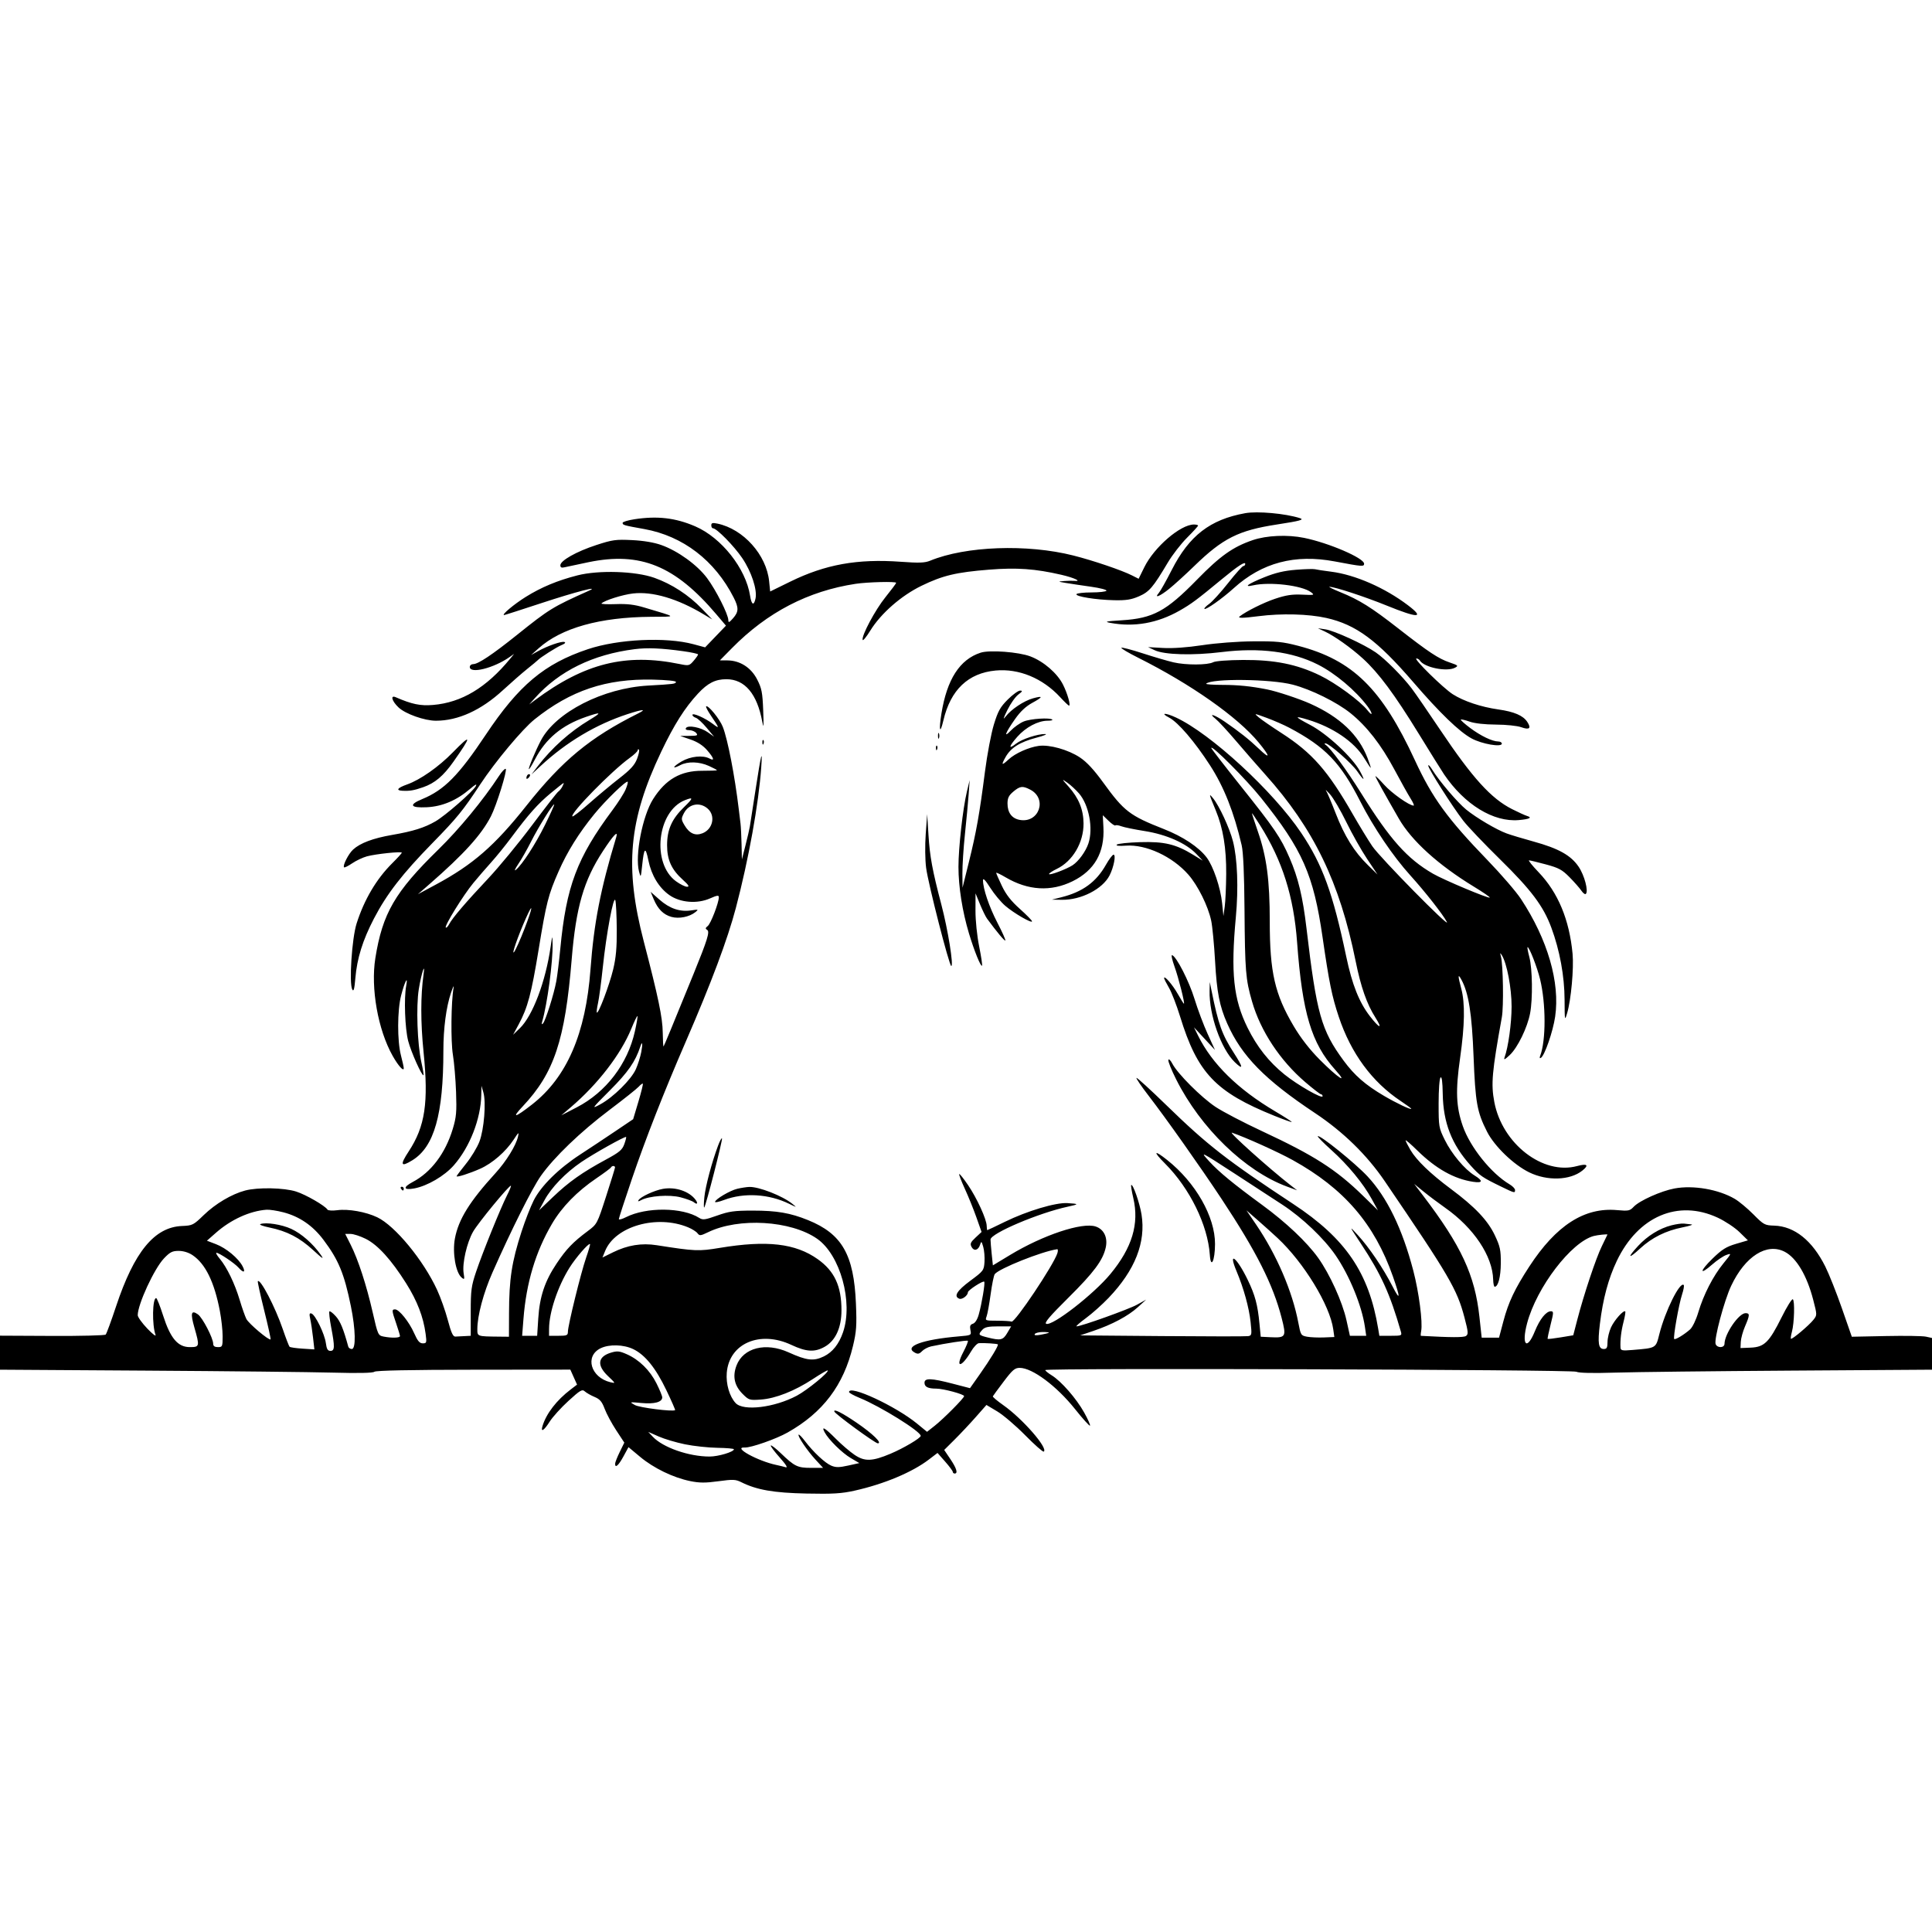 <svg xmlns="http://www.w3.org/2000/svg" height="3072" width="3072" version="1.1" id="svg"><path fill-rule="evenodd" fill="black" stroke="none" d="M1980.000 815.985 C 1924.130 826.058,1890.965 851.664,1863.179 906.178 C 1854.399 923.405,1845.157 939.863,1842.642 942.750 C 1834.542 952.051,1844.034 948.342,1858.981 936.366 C 1866.966 929.967,1884.975 913.590,1899.000 899.973 C 1944.468 855.827,1969.288 843.358,2030.360 833.983 C 2067.696 828.252,2074.565 826.327,2066.679 823.804 C 2043.827 816.492,1999.408 812.485,1980.000 815.985 M1008.750 825.644 C 998.438 827.228,990.000 829.798,990.000 831.356 C 990.000 834.886,991.404 835.288,1024.500 841.241 C 1085.900 852.286,1136.574 891.122,1166.578 950.130 C 1174.860 966.420,1174.671 972.766,1165.595 983.083 C 1159.491 990.020,1158.173 990.542,1158.095 986.053 C 1157.933 976.773,1138.552 938.406,1124.424 919.401 C 1108.702 898.249,1078.073 876.080,1051.500 866.616 C 1039.919 862.492,1023.336 859.706,1005.000 858.803 C 979.122 857.529,973.878 858.256,948.000 866.705 C 916.561 876.969,891.000 891.376,891.000 898.831 C 891.000 902.319,892.864 903.193,897.750 901.996 C 901.463 901.086,918.675 897.428,936.000 893.867 C 1018.198 876.970,1073.390 899.495,1138.913 976.677 L 1154.327 994.833 1137.752 1012.081 L 1121.177 1029.329 1102.838 1024.383 C 1058.914 1012.536,982.964 1016.107,934.646 1032.291 C 865.539 1055.439,824.938 1089.474,772.377 1168.317 C 729.207 1233.074,706.343 1256.211,671.260 1270.643 C 649.346 1279.658,652.387 1284.889,678.767 1283.557 C 703.385 1282.313,726.157 1272.645,747.507 1254.370 C 756.116 1247.001,758.838 1245.697,756.503 1250.060 C 751.859 1258.737,707.995 1297.017,692.371 1306.029 C 674.777 1316.175,656.732 1321.823,623.592 1327.557 C 593.158 1332.821,572.694 1340.501,561.401 1350.897 C 554.060 1357.653,544.497 1376.497,547.091 1379.091 C 547.884 1379.884,553.701 1377.009,560.017 1372.701 C 566.333 1368.394,576.892 1363.408,583.482 1361.622 C 597.613 1357.792,639.029 1353.487,638.935 1355.858 C 638.899 1356.761,632.075 1364.250,623.771 1372.500 C 598.536 1397.572,579.142 1430.362,566.994 1468.500 C 559.512 1491.987,554.827 1563.864,560.157 1573.388 C 562.327 1577.265,563.570 1572.677,565.032 1555.380 C 567.699 1523.826,576.680 1495.033,594.609 1460.560 C 614.917 1421.509,639.799 1389.382,687.504 1340.612 C 726.558 1300.686,736.168 1288.889,763.668 1247.114 C 787.307 1211.202,830.612 1159.357,849.841 1143.944 C 907.311 1097.880,963.657 1078.957,1038.293 1080.654 C 1060.103 1081.150,1075.219 1082.692,1074.822 1084.381 C 1074.094 1087.475,1071.690 1087.785,1030.500 1090.109 C 958.828 1094.152,883.799 1132.477,860.213 1177.092 C 851.601 1193.385,839.737 1221.737,841.003 1223.003 C 841.552 1223.552,845.938 1216.442,850.751 1207.203 C 867.852 1174.368,893.477 1153.082,931.758 1139.911 C 956.333 1131.456,957.581 1132.536,937.324 1144.725 C 906.035 1163.552,877.556 1189.026,855.135 1218.241 L 844.959 1231.500 859.729 1217.825 C 900.763 1179.833,947.718 1151.845,997.906 1135.462 C 1021.854 1127.645,1029.198 1127.156,1014.834 1134.334 C 938.246 1172.614,894.354 1208.834,837.103 1281.000 C 786.594 1344.667,752.009 1374.799,693.000 1406.549 L 664.500 1421.884 682.500 1406.192 C 737.646 1358.117,765.316 1327.595,780.578 1298.004 C 789.377 1280.945,807.012 1224.361,804.092 1222.557 C 802.794 1221.755,797.996 1226.814,793.430 1233.799 C 768.514 1271.914,730.295 1318.292,696.995 1350.818 C 627.962 1418.247,608.172 1452.362,596.826 1523.495 C 589.214 1571.217,600.933 1637.373,624.353 1678.898 C 633.292 1694.747,642.000 1704.426,642.000 1698.514 C 642.000 1696.742,639.975 1687.518,637.500 1678.016 C 631.543 1655.144,631.683 1606.452,637.774 1582.933 C 643.539 1560.671,649.160 1549.965,645.876 1567.500 C 642.172 1587.277,643.897 1635.225,649.031 1655.174 C 653.491 1672.504,671.147 1711.939,673.378 1709.554 C 673.920 1708.974,672.398 1699.725,669.995 1689.000 C 663.585 1660.389,661.471 1600.374,665.906 1572.885 C 669.880 1548.247,676.552 1527.598,673.462 1549.500 C 668.717 1583.125,668.722 1625.940,673.475 1672.698 C 681.654 1753.143,676.000 1791.036,649.895 1830.750 C 635.581 1852.527,637.170 1856.328,655.782 1844.826 C 690.471 1823.387,705.000 1772.009,705.000 1670.781 C 705.000 1635.058,709.446 1601.266,717.140 1578.519 C 720.306 1569.159,722.153 1565.550,721.245 1570.500 C 717.266 1592.186,716.596 1655.637,720.120 1677.000 C 722.161 1689.375,724.431 1716.103,725.163 1736.396 C 726.309 1768.131,725.584 1776.315,719.981 1794.896 C 708.236 1833.848,685.496 1864.010,656.250 1879.432 C 640.232 1887.879,641.455 1892.888,658.746 1889.657 C 679.551 1885.771,706.852 1869.780,721.738 1852.764 C 747.108 1823.762,764.557 1778.928,765.271 1740.908 L 765.541 1726.500 768.599 1737.000 C 773.159 1752.661,769.713 1795.752,762.351 1815.130 C 758.876 1824.276,749.276 1840.146,741.016 1850.395 C 732.757 1860.644,726.000 1869.590,726.000 1870.273 C 726.000 1872.440,746.098 1866.069,763.405 1858.415 C 782.797 1849.839,804.217 1831.226,816.822 1812.000 C 824.765 1799.886,825.461 1799.424,823.607 1807.500 C 820.367 1821.619,804.807 1846.765,787.764 1865.425 C 746.742 1910.340,729.006 1938.942,723.328 1969.335 C 719.112 1991.897,724.578 2023.623,734.020 2031.401 C 738.538 2035.122,738.833 2034.482,737.220 2024.451 C 734.747 2009.077,742.233 1976.091,752.171 1958.572 C 760.206 1944.409,810.435 1883.435,812.426 1885.426 C 812.964 1885.964,810.098 1892.950,806.058 1900.952 C 795.720 1921.428,767.312 1991.650,757.089 2022.000 C 749.419 2044.771,748.500 2051.594,748.500 2085.750 L 748.500 2124.001 738.750 2124.500 C 733.388 2124.775,726.770 2125.113,724.045 2125.250 C 720.288 2125.440,717.400 2119.133,712.102 2099.177 C 708.259 2084.699,700.553 2062.981,694.978 2050.915 C 673.136 2003.641,628.074 1949.010,599.804 1935.531 C 581.730 1926.914,553.912 1921.973,536.484 1924.285 C 528.763 1925.310,521.673 1924.897,520.728 1923.369 C 516.917 1917.202,486.483 1899.635,471.000 1894.664 C 451.769 1888.490,409.953 1887.650,389.728 1893.031 C 368.345 1898.720,342.589 1913.979,324.071 1931.931 C 307.474 1948.021,306.108 1948.707,289.289 1949.411 C 245.470 1951.244,213.310 1990.537,184.453 2077.500 C 176.788 2100.600,169.411 2120.646,168.060 2122.048 C 166.710 2123.449,128.344 2124.417,82.802 2124.199 L 0.000 2123.803 0.000 2150.847 L 0.000 2177.892 233.250 2179.374 C 361.538 2180.189,494.647 2181.617,529.048 2182.548 C 569.750 2183.649,592.887 2183.168,595.292 2181.172 C 597.699 2179.175,652.686 2178.049,752.927 2177.946 L 906.866 2177.787 912.205 2189.712 L 917.544 2201.636 907.432 2209.349 C 885.017 2226.445,868.819 2247.404,862.683 2267.250 C 859.267 2278.299,864.902 2274.936,874.038 2260.475 C 878.734 2253.042,892.154 2238.218,903.861 2227.534 C 922.778 2210.268,925.679 2208.589,929.933 2212.439 C 932.566 2214.822,939.523 2218.778,945.393 2221.231 C 953.879 2224.776,957.170 2228.643,961.450 2240.095 C 964.411 2248.018,972.654 2263.356,979.768 2274.180 L 992.704 2293.861 985.446 2308.680 C 981.454 2316.831,978.145 2325.188,978.094 2327.250 C 977.897 2335.110,983.352 2330.438,991.193 2316.032 L 999.340 2301.064 1017.920 2316.554 C 1039.429 2334.486,1070.438 2349.503,1097.296 2354.996 C 1112.221 2358.048,1121.489 2358.104,1142.296 2355.266 C 1165.460 2352.107,1169.669 2352.277,1178.579 2356.730 C 1203.245 2369.058,1230.144 2373.743,1282.500 2374.829 C 1324.413 2375.698,1338.043 2374.873,1359.000 2370.195 C 1405.620 2359.790,1450.380 2341.045,1476.846 2320.843 L 1490.716 2310.257 1502.858 2324.051 C 1509.536 2331.637,1515.000 2339.005,1515.000 2340.422 C 1515.000 2341.840,1516.350 2343.000,1518.000 2343.000 C 1523.527 2343.000,1521.080 2334.798,1511.168 2320.089 L 1501.335 2305.500 1517.930 2289.000 C 1527.058 2279.925,1542.171 2263.830,1551.516 2253.234 L 1568.507 2233.969 1585.699 2244.234 C 1595.155 2249.880,1615.108 2266.902,1630.040 2282.060 C 1644.972 2297.218,1658.266 2308.954,1659.583 2308.140 C 1667.353 2303.338,1626.015 2255.890,1595.165 2234.199 C 1585.630 2227.496,1578.205 2221.216,1578.665 2220.245 C 1579.124 2219.273,1586.890 2208.695,1595.922 2196.739 C 1609.989 2178.118,1613.653 2175.000,1621.469 2175.000 C 1641.424 2175.000,1680.072 2203.802,1709.300 2240.454 C 1721.560 2255.829,1732.289 2267.711,1733.141 2266.859 C 1733.993 2266.007,1729.796 2256.559,1723.815 2245.864 C 1711.387 2223.641,1687.475 2196.255,1672.322 2186.890 C 1666.645 2183.381,1662.000 2179.608,1662.000 2178.505 C 1661.999 2175.051,2499.766 2177.697,2506.557 2181.172 C 2510.455 2183.167,2532.379 2183.659,2568.057 2182.551 C 2598.551 2181.604,2724.413 2180.167,2847.750 2179.359 L 3072.000 2177.888 3072.000 2152.683 L 3072.000 2127.477 3062.431 2125.375 C 3057.169 2124.219,3028.481 2123.774,2998.681 2124.387 L 2944.500 2125.500 2928.813 2080.500 C 2920.185 2055.750,2908.289 2025.808,2902.378 2013.962 C 2881.693 1972.511,2853.367 1949.821,2821.066 1948.827 C 2806.068 1948.365,2804.439 1947.483,2788.015 1930.928 C 2778.514 1921.351,2765.172 1910.251,2758.367 1906.263 C 2732.575 1891.148,2692.460 1884.208,2662.693 1889.711 C 2641.265 1893.672,2606.834 1909.097,2597.687 1918.833 C 2591.557 1925.358,2589.362 1925.800,2571.251 1924.155 C 2519.352 1919.439,2474.377 1948.328,2431.709 2013.786 C 2408.591 2049.252,2398.503 2070.573,2390.443 2100.998 L 2383.555 2127.000 2369.767 2127.000 L 2355.978 2127.000 2352.403 2094.038 C 2345.174 2027.385,2323.480 1980.760,2262.355 1900.500 L 2248.646 1882.500 2263.573 1894.663 C 2271.783 1901.353,2287.276 1912.993,2298.002 1920.531 C 2343.419 1952.447,2373.326 1997.256,2374.229 2034.740 C 2374.378 2040.923,2375.465 2045.985,2376.644 2045.990 C 2382.191 2046.015,2386.256 2030.348,2386.372 2008.500 C 2386.484 1987.539,2385.276 1981.917,2376.835 1964.095 C 2365.632 1940.442,2345.164 1918.871,2307.000 1890.498 C 2274.421 1866.277,2252.306 1844.962,2242.639 1828.467 C 2238.438 1821.298,2235.000 1814.454,2235.000 1813.259 C 2235.000 1812.065,2243.438 1819.356,2253.750 1829.462 C 2283.205 1858.328,2312.087 1874.537,2342.250 1879.130 C 2357.762 1881.491,2358.649 1877.745,2344.631 1869.081 C 2328.807 1859.301,2308.219 1834.711,2297.312 1812.565 C 2287.788 1793.225,2287.500 1791.522,2287.500 1754.482 C 2287.500 1732.835,2288.809 1715.009,2290.526 1713.286 C 2292.561 1711.243,2293.712 1719.785,2294.043 1739.374 C 2294.817 1785.200,2308.270 1819.743,2338.388 1853.242 C 2353.107 1869.612,2356.707 1872.097,2387.184 1886.915 C 2408.459 1897.260,2409.000 1897.389,2409.000 1892.147 C 2409.000 1890.028,2405.128 1886.007,2400.396 1883.211 C 2371.179 1865.952,2337.632 1824.172,2325.897 1790.429 C 2315.203 1759.677,2314.213 1734.343,2321.666 1682.129 C 2329.083 1630.170,2329.669 1594.983,2323.500 1572.000 C 2317.926 1551.232,2318.002 1547.216,2323.769 1557.850 C 2335.266 1579.052,2340.387 1611.464,2343.069 1680.000 C 2345.938 1753.317,2348.599 1768.158,2364.498 1799.481 C 2376.236 1822.607,2406.636 1851.931,2431.485 1864.098 C 2460.145 1878.132,2496.456 1876.950,2515.977 1861.349 C 2527.069 1852.484,2523.857 1849.729,2507.553 1854.124 C 2453.330 1868.741,2388.642 1818.661,2376.062 1752.328 C 2370.603 1723.541,2372.280 1704.643,2388.042 1617.355 C 2391.077 1600.549,2390.074 1534.061,2386.589 1521.000 C 2384.928 1514.776,2385.150 1514.378,2387.894 1518.663 C 2395.985 1531.296,2403.572 1571.013,2403.528 1600.500 C 2403.487 1627.388,2398.235 1665.248,2392.292 1681.500 C 2390.677 1685.918,2392.903 1684.854,2400.737 1677.464 C 2413.194 1665.713,2428.654 1633.914,2432.967 1611.172 C 2437.308 1588.286,2436.645 1540.191,2431.736 1521.750 C 2429.430 1513.088,2428.170 1506.000,2428.937 1506.000 C 2431.721 1506.000,2444.183 1537.977,2448.812 1557.000 C 2458.232 1595.707,2458.327 1654.416,2449.008 1678.699 C 2447.719 1682.059,2448.139 1683.268,2450.160 1682.019 C 2456.137 1678.325,2469.364 1640.047,2472.793 1616.524 C 2480.720 1562.137,2460.924 1493.971,2418.481 1429.500 C 2410.877 1417.950,2387.035 1390.275,2365.499 1368.000 C 2301.442 1301.746,2277.516 1268.851,2249.851 1209.000 C 2197.058 1094.788,2150.904 1049.515,2064.191 1026.882 C 2039.574 1020.457,2029.426 1019.445,1992.722 1019.755 C 1967.672 1019.967,1934.103 1022.508,1911.722 1025.887 C 1887.578 1029.532,1864.660 1031.162,1849.500 1030.311 L 1825.500 1028.965 1836.000 1033.893 C 1851.641 1041.233,1896.753 1042.478,1942.545 1036.832 C 2003.089 1029.368,2054.454 1036.008,2095.286 1056.578 C 2123.088 1070.583,2155.504 1097.826,2174.507 1123.155 C 2182.985 1134.456,2182.974 1140.319,2174.495 1129.539 C 2162.746 1114.603,2124.012 1086.178,2098.740 1073.945 C 2061.997 1056.160,2026.638 1049.062,1976.385 1049.383 C 1952.501 1049.535,1932.660 1051.041,1929.042 1052.977 C 1920.351 1057.629,1885.724 1057.745,1866.000 1053.189 C 1856.925 1051.092,1834.913 1044.642,1817.084 1038.855 C 1799.255 1033.067,1783.927 1029.073,1783.021 1029.979 C 1782.115 1030.885,1794.003 1037.946,1809.437 1045.671 C 1893.483 1087.735,1967.884 1140.032,2001.242 1180.492 C 2019.983 1203.223,2020.238 1208.328,2001.750 1190.647 C 1986.325 1175.895,1970.970 1163.707,1947.269 1147.404 C 1931.126 1136.299,1920.026 1132.937,1932.875 1143.044 C 1937.101 1146.368,1951.754 1162.231,1965.437 1178.294 C 1979.120 1194.357,1999.992 1218.300,2011.819 1231.500 C 2088.879 1317.502,2130.131 1402.658,2155.507 1528.115 C 2163.905 1569.636,2173.317 1596.440,2187.161 1618.271 C 2199.140 1637.160,2193.464 1635.544,2178.162 1615.709 C 2161.051 1593.531,2149.959 1565.568,2140.594 1521.000 C 2119.409 1420.184,2102.918 1374.861,2069.098 1324.500 C 2024.408 1257.954,1924.936 1166.355,1869.558 1140.754 C 1852.881 1133.044,1844.180 1133.272,1858.971 1141.032 C 1873.367 1148.583,1899.643 1179.235,1923.971 1216.857 C 1946.180 1251.201,1962.045 1291.254,1974.331 1344.000 C 1976.879 1354.936,1978.399 1389.333,1978.838 1446.000 C 1979.602 1544.423,1980.648 1557.174,1990.856 1592.543 C 2004.383 1639.413,2035.325 1686.268,2075.450 1720.641 C 2087.878 1731.289,2099.162 1740.000,2100.524 1740.000 C 2101.886 1740.000,2103.000 1741.391,2103.000 1743.091 C 2103.000 1747.981,2063.195 1725.247,2042.455 1708.512 C 2017.612 1688.466,1998.776 1664.644,1983.754 1634.275 C 1961.224 1588.724,1956.807 1547.062,1965.080 1458.143 C 1969.373 1412.009,1967.603 1365.547,1960.492 1337.675 C 1955.167 1316.802,1938.541 1280.941,1928.652 1269.000 C 1921.867 1260.807,1922.127 1261.948,1933.098 1288.500 C 1944.825 1316.883,1950.030 1348.518,1949.737 1389.624 C 1949.593 1409.906,1948.537 1433.250,1947.392 1441.500 L 1945.310 1456.500 1943.271 1436.286 C 1940.764 1411.431,1929.193 1377.253,1918.570 1363.325 C 1905.948 1346.777,1880.848 1330.137,1850.549 1318.229 C 1796.335 1296.924,1787.338 1290.028,1754.321 1244.472 C 1739.418 1223.908,1728.004 1211.604,1717.148 1204.398 C 1698.512 1192.028,1668.738 1183.672,1651.645 1186.015 C 1635.767 1188.191,1614.194 1197.852,1603.894 1207.398 C 1592.666 1217.804,1591.516 1216.955,1598.947 1203.750 C 1607.288 1188.930,1621.774 1179.841,1648.019 1172.961 C 1659.833 1169.864,1666.033 1167.256,1661.795 1167.165 C 1650.030 1166.913,1624.787 1175.231,1615.755 1182.336 C 1602.949 1192.408,1603.809 1187.197,1617.524 1171.617 C 1630.924 1156.393,1650.490 1146.000,1665.749 1146.000 C 1670.837 1146.000,1674.229 1145.229,1673.286 1144.286 C 1669.730 1140.730,1638.386 1142.758,1627.665 1147.238 C 1621.523 1149.804,1612.321 1156.313,1607.217 1161.702 C 1595.118 1174.477,1598.498 1165.446,1614.186 1143.082 C 1622.424 1131.338,1631.157 1123.147,1641.365 1117.591 C 1658.754 1108.127,1659.086 1105.803,1642.389 1110.413 C 1628.204 1114.330,1607.958 1127.812,1599.168 1139.194 C 1594.365 1145.413,1595.012 1142.876,1601.745 1129.096 C 1606.691 1118.974,1614.509 1107.879,1619.119 1104.441 C 1625.759 1099.488,1626.380 1098.170,1622.107 1098.095 C 1619.141 1098.043,1610.292 1104.423,1602.442 1112.273 C 1590.424 1124.290,1586.931 1130.571,1580.333 1152.023 C 1576.024 1166.035,1569.641 1199.775,1566.150 1227.000 C 1557.534 1294.188,1552.344 1323.359,1540.532 1371.000 L 1530.490 1411.500 1530.277 1389.000 C 1530.160 1376.625,1531.991 1348.275,1534.345 1326.000 C 1536.700 1303.725,1539.342 1275.375,1540.217 1263.000 L 1541.807 1240.500 1537.477 1258.500 C 1531.010 1285.382,1523.999 1347.844,1524.010 1378.482 C 1524.021 1410.025,1530.245 1449.407,1540.714 1484.168 C 1549.023 1511.759,1559.455 1537.545,1561.486 1535.514 C 1562.220 1534.780,1560.161 1520.959,1556.910 1504.800 C 1553.537 1488.031,1551.031 1463.633,1551.071 1447.960 L 1551.142 1420.500 1558.285 1437.870 C 1562.214 1447.424,1567.244 1457.703,1569.464 1460.713 C 1585.422 1482.347,1597.369 1496.631,1598.532 1495.468 C 1599.286 1494.714,1593.636 1482.034,1585.976 1467.290 C 1572.747 1441.825,1562.966 1412.983,1563.029 1399.620 C 1563.048 1395.522,1566.850 1399.478,1574.540 1411.598 C 1580.856 1421.552,1591.622 1434.489,1598.465 1440.346 C 1612.231 1452.129,1641.001 1468.763,1640.998 1464.937 C 1640.997 1463.597,1632.273 1454.699,1621.610 1445.164 C 1607.627 1432.659,1599.685 1422.506,1593.112 1408.735 C 1588.100 1398.234,1584.000 1388.858,1584.000 1387.899 C 1584.000 1386.940,1590.741 1390.130,1598.980 1394.988 C 1634.707 1416.054,1671.066 1418.176,1705.535 1401.207 C 1740.284 1384.100,1756.583 1355.569,1754.500 1315.497 L 1753.500 1296.251 1762.697 1305.178 C 1767.756 1310.088,1772.631 1313.369,1773.531 1312.469 C 1774.431 1311.569,1778.716 1312.181,1783.054 1313.830 C 1787.391 1315.479,1804.115 1318.906,1820.220 1321.445 C 1854.517 1326.852,1885.815 1340.681,1902.000 1357.580 L 1912.500 1368.543 1897.500 1359.333 C 1869.796 1342.322,1851.335 1337.901,1812.912 1339.074 C 1794.085 1339.649,1777.382 1341.418,1775.796 1343.004 C 1773.949 1344.851,1779.135 1345.443,1790.205 1344.649 C 1822.215 1342.352,1864.067 1361.751,1889.541 1390.690 C 1904.692 1407.904,1921.009 1440.809,1925.893 1464.000 C 1927.804 1473.075,1930.579 1502.100,1932.060 1528.500 C 1934.823 1577.761,1939.117 1599.787,1951.346 1627.438 C 1974.196 1679.107,2011.181 1716.833,2091.000 1769.888 C 2135.750 1799.634,2173.441 1836.449,2201.816 1878.128 C 2304.452 2028.889,2316.780 2049.968,2328.575 2094.859 C 2334.653 2117.995,2334.950 2121.591,2331.000 2124.270 C 2327.263 2126.805,2307.638 2126.747,2259.400 2124.061 C 2258.795 2124.028,2258.947 2120.616,2259.738 2116.480 C 2262.416 2102.470,2256.197 2054.705,2247.230 2020.414 C 2229.779 1953.682,2205.563 1903.847,2174.337 1870.411 C 2154.535 1849.208,2098.229 1803.771,2095.338 1806.662 C 2094.606 1807.394,2104.198 1817.151,2116.654 1828.344 C 2143.395 1852.372,2167.429 1881.506,2181.129 1906.500 L 2190.995 1924.500 2167.248 1901.329 C 2124.340 1859.462,2089.596 1837.238,2006.562 1798.545 C 1977.447 1784.977,1944.233 1767.632,1932.754 1760.001 C 1910.053 1744.910,1872.393 1707.242,1864.175 1691.408 C 1861.318 1685.903,1858.463 1683.188,1857.750 1685.298 C 1857.045 1687.387,1862.686 1701.442,1870.285 1716.532 C 1909.255 1793.917,1979.612 1861.964,2046.161 1886.634 L 2062.500 1892.691 2052.094 1884.595 C 2018.213 1858.238,1951.717 1798.574,1959.000 1801.067 C 1980.608 1808.461,2032.597 1831.915,2055.417 1844.563 C 2137.073 1889.822,2185.397 1945.906,2214.768 2029.500 C 2226.966 2064.220,2226.729 2069.913,2214.109 2045.273 C 2199.262 2016.282,2176.766 1983.099,2158.673 1963.500 C 2144.842 1948.517,2144.848 1948.533,2163.859 1977.327 C 2196.067 2026.110,2210.212 2057.226,2227.464 2117.250 C 2229.323 2123.718,2228.648 2124.000,2211.338 2124.000 L 2193.272 2124.000 2191.407 2112.750 C 2176.648 2023.706,2139.639 1969.334,2056.500 1914.550 C 1950.604 1844.770,1920.127 1821.029,1854.513 1757.206 C 1829.220 1732.603,1807.869 1713.131,1807.066 1713.934 C 1806.263 1714.737,1814.807 1727.306,1826.053 1741.866 C 1853.699 1777.657,1908.594 1855.302,1942.450 1906.500 C 1997.831 1990.249,2024.107 2042.293,2037.838 2095.432 C 2045.668 2125.737,2044.672 2127.465,2020.073 2126.258 L 2004.646 2125.500 2002.621 2104.500 C 1999.736 2074.585,1995.680 2059.419,1984.167 2035.500 C 1966.902 1999.632,1952.094 1987.733,1966.029 2020.925 C 1977.604 2048.497,1986.044 2078.995,1988.525 2102.209 C 1990.668 2122.264,1990.438 2123.589,1984.651 2124.537 C 1981.268 2125.092,1919.775 2125.053,1848.000 2124.450 L 1717.500 2123.356 1738.500 2116.239 C 1768.359 2106.121,1793.646 2092.649,1809.130 2078.610 L 1822.500 2066.487 1807.918 2074.565 C 1794.731 2081.869,1718.982 2109.000,1711.775 2109.000 C 1710.138 2109.000,1716.832 2103.112,1726.650 2095.916 C 1736.467 2088.720,1752.764 2074.167,1762.864 2063.577 C 1804.805 2019.604,1822.190 1975.505,1815.094 1931.090 C 1812.136 1912.570,1801.286 1881.714,1798.657 1884.343 C 1798.001 1884.999,1799.520 1894.302,1802.032 1905.018 C 1811.632 1945.964,1800.182 1983.938,1765.641 2025.714 C 1738.930 2058.019,1673.568 2108.779,1663.604 2104.955 C 1660.010 2103.576,1668.816 2093.196,1698.932 2063.309 C 1739.304 2023.244,1753.583 2004.086,1758.144 1983.861 C 1761.740 1967.918,1755.403 1954.588,1742.148 1950.214 C 1720.625 1943.111,1658.692 1963.716,1606.125 1995.468 L 1578.751 2012.004 1576.875 1994.062 C 1575.844 1984.194,1575.000 1973.786,1575.000 1970.933 C 1575.000 1961.209,1651.732 1928.602,1698.000 1918.665 C 1715.964 1914.807,1715.877 1914.155,1697.250 1913.022 C 1678.550 1911.884,1633.088 1925.497,1597.636 1942.850 C 1582.861 1950.083,1570.374 1956.000,1569.886 1956.000 C 1569.399 1956.000,1568.963 1952.963,1568.919 1949.250 C 1568.793 1938.813,1553.496 1905.346,1539.287 1884.422 C 1532.233 1874.036,1525.897 1866.103,1525.207 1866.793 C 1524.516 1867.484,1528.546 1878.050,1534.163 1890.274 C 1539.780 1902.499,1548.058 1922.940,1552.559 1935.700 L 1560.742 1958.899 1551.195 1967.818 C 1543.175 1975.310,1542.163 1977.699,1544.870 1982.756 C 1548.736 1989.981,1555.629 1988.095,1558.442 1979.042 C 1560.285 1973.113,1560.748 1973.438,1563.391 1982.512 C 1564.995 1988.019,1565.901 1998.809,1565.404 2006.492 C 1564.528 2020.022,1563.819 2020.964,1542.750 2036.573 C 1521.500 2052.316,1515.956 2061.422,1525.413 2065.052 C 1529.873 2066.763,1539.000 2059.892,1539.000 2054.823 C 1539.000 2051.518,1562.968 2035.968,1564.972 2037.972 C 1566.681 2039.681,1561.181 2072.682,1556.259 2090.256 C 1554.080 2098.037,1550.480 2103.713,1547.029 2104.808 C 1542.677 2106.189,1541.754 2108.522,1543.032 2114.910 C 1544.690 2123.200,1544.654 2123.219,1524.597 2124.933 C 1466.184 2129.926,1436.377 2141.034,1454.856 2150.923 C 1459.435 2153.374,1461.889 2152.832,1466.106 2148.439 C 1469.073 2145.349,1475.550 2141.941,1480.500 2140.864 C 1503.010 2135.970,1537.635 2130.692,1538.928 2131.958 C 1539.713 2132.727,1536.490 2140.740,1531.765 2149.765 C 1518.107 2175.850,1528.608 2175.183,1543.958 2148.989 C 1548.145 2141.845,1553.804 2135.869,1556.535 2135.709 C 1565.191 2135.203,1585.456 2136.501,1586.614 2137.637 C 1588.194 2139.184,1575.098 2160.838,1557.430 2185.894 L 1542.344 2207.287 1514.840 2200.144 C 1480.585 2191.246,1470.000 2190.901,1470.000 2198.679 C 1470.000 2205.225,1475.596 2208.000,1488.799 2208.000 C 1499.975 2208.000,1533.000 2216.910,1533.000 2219.926 C 1533.000 2223.035,1500.402 2255.886,1486.205 2267.085 L 1474.054 2276.669 1458.274 2263.725 C 1424.200 2235.774,1350.000 2201.319,1350.000 2213.448 C 1350.000 2214.794,1357.763 2219.062,1367.250 2222.931 C 1400.004 2236.288,1464.000 2276.090,1464.000 2283.103 C 1464.000 2286.637,1436.695 2302.790,1415.985 2311.506 C 1386.842 2323.772,1375.011 2324.172,1359.000 2313.429 C 1351.575 2308.447,1338.075 2296.882,1329.000 2287.728 C 1311.671 2270.248,1305.461 2266.650,1311.232 2277.433 C 1317.502 2289.150,1338.951 2310.304,1352.773 2318.405 L 1366.392 2326.386 1348.636 2330.325 C 1334.344 2333.496,1329.116 2333.533,1321.834 2330.517 C 1311.912 2326.407,1293.143 2308.861,1279.745 2291.168 C 1275.025 2284.936,1270.579 2280.421,1269.865 2281.135 C 1267.762 2283.238,1283.527 2306.621,1296.636 2320.842 L 1308.764 2334.000 1289.550 2334.000 C 1268.080 2334.000,1263.411 2331.724,1241.319 2310.491 C 1233.520 2302.995,1226.453 2297.547,1225.616 2298.384 C 1224.778 2299.222,1231.086 2307.752,1239.632 2317.342 C 1249.776 2328.722,1253.145 2334.170,1249.336 2333.031 C 1246.126 2332.070,1239.450 2330.434,1234.500 2329.395 C 1204.682 2323.134,1163.893 2300.604,1184.250 2301.640 C 1194.023 2302.137,1233.885 2288.174,1252.244 2277.822 C 1308.548 2246.075,1341.335 2202.696,1356.297 2140.155 C 1361.774 2117.260,1362.437 2107.787,1360.998 2073.000 C 1357.768 1994.935,1338.870 1961.973,1284.763 1940.030 C 1256.641 1928.625,1235.140 1924.927,1197.000 1924.938 C 1167.434 1924.946,1159.337 1926.070,1140.380 1932.800 C 1121.077 1939.654,1117.449 1940.136,1111.880 1936.583 C 1085.204 1919.561,1027.741 1918.993,995.250 1935.431 C 989.063 1938.561,984.000 1939.903,984.000 1938.413 C 984.000 1936.922,993.347 1908.207,1004.770 1874.602 C 1026.274 1811.340,1055.701 1736.340,1090.540 1656.000 C 1131.213 1562.205,1156.899 1493.613,1170.105 1443.533 C 1190.337 1366.806,1206.379 1277.849,1210.414 1220.011 C 1212.582 1188.933,1210.346 1197.754,1201.416 1255.500 C 1197.078 1283.550,1192.994 1309.875,1192.339 1314.000 C 1191.685 1318.125,1188.565 1331.625,1185.405 1344.000 L 1179.660 1366.500 1179.123 1342.500 C 1178.828 1329.300,1178.082 1314.450,1177.465 1309.500 C 1176.848 1304.550,1175.616 1294.425,1174.728 1287.000 C 1168.318 1233.410,1157.144 1175.713,1149.314 1155.779 C 1144.364 1143.177,1125.690 1120.310,1122.751 1123.249 C 1122.020 1123.980,1125.372 1130.411,1130.200 1137.539 C 1144.294 1158.348,1144.586 1159.515,1133.602 1151.137 C 1121.170 1141.655,1101.000 1132.758,1101.000 1136.758 C 1101.000 1138.319,1103.414 1140.362,1106.365 1141.299 C 1109.316 1142.235,1117.079 1149.405,1123.615 1157.232 L 1135.500 1171.462 1125.610 1164.426 C 1114.440 1156.481,1093.901 1152.497,1090.712 1157.657 C 1089.409 1159.765,1091.347 1161.000,1095.956 1161.000 C 1099.976 1161.000,1104.946 1163.025,1107.000 1165.500 C 1110.231 1169.394,1108.765 1170.013,1096.117 1170.098 L 1081.500 1170.196 1098.000 1175.868 C 1109.046 1179.664,1117.723 1185.251,1124.250 1192.769 C 1135.249 1205.438,1136.811 1210.715,1128.197 1206.106 C 1117.622 1200.446,1097.846 1202.520,1083.778 1210.764 C 1069.326 1219.234,1067.737 1223.908,1081.804 1216.572 C 1093.627 1210.406,1111.891 1210.948,1127.250 1217.919 C 1134.263 1221.102,1140.000 1224.147,1140.000 1224.685 C 1140.000 1225.224,1129.538 1225.627,1116.750 1225.582 C 1082.272 1225.460,1058.432 1239.152,1038.541 1270.500 C 1021.563 1297.256,1009.299 1360.482,1016.138 1386.000 C 1018.832 1396.056,1019.043 1395.621,1021.111 1375.745 C 1024.066 1347.342,1026.369 1345.537,1030.956 1368.024 C 1035.813 1391.832,1047.769 1411.592,1064.383 1423.269 C 1081.575 1435.352,1108.639 1437.537,1129.087 1428.492 C 1140.346 1423.511,1143.000 1423.161,1143.000 1426.657 C 1143.000 1435.294,1130.195 1468.600,1125.425 1472.368 C 1121.452 1475.507,1121.287 1476.705,1124.548 1478.721 C 1128.880 1481.398,1124.734 1494.753,1103.040 1548.000 C 1068.701 1632.285,1055.995 1663.005,1055.104 1663.896 C 1054.552 1664.448,1053.965 1654.460,1053.801 1641.700 C 1053.494 1617.944,1046.791 1585.775,1023.652 1497.000 C 992.770 1378.519,999.623 1303.955,1051.385 1195.271 C 1071.839 1152.326,1088.875 1125.388,1109.854 1102.820 C 1125.402 1086.095,1137.473 1080.000,1155.053 1080.000 C 1184.264 1080.000,1203.905 1103.290,1212.049 1147.585 C 1214.209 1159.332,1214.523 1155.506,1213.526 1129.576 C 1212.423 1100.878,1211.184 1094.552,1203.880 1080.303 C 1194.209 1061.437,1176.665 1050.227,1156.587 1050.085 L 1144.673 1050.000 1164.087 1030.318 C 1220.119 973.510,1285.142 939.741,1360.500 928.313 C 1379.358 925.453,1425.013 924.317,1424.962 926.710 C 1424.941 927.694,1417.292 937.950,1407.963 949.500 C 1391.571 969.797,1369.538 1011.114,1371.680 1017.541 C 1372.256 1019.268,1377.749 1012.544,1383.888 1002.599 C 1400.733 975.308,1433.075 947.036,1465.367 931.373 C 1499.097 915.013,1520.273 909.971,1572.879 905.773 C 1616.802 902.268,1645.956 904.341,1687.500 913.923 C 1707.673 918.576,1721.154 924.814,1708.436 923.611 C 1705.171 923.302,1697.775 923.422,1692.000 923.878 C 1681.662 924.693,1681.708 924.741,1695.000 926.967 C 1702.425 928.210,1720.307 930.890,1734.737 932.922 C 1749.167 934.954,1760.225 937.827,1759.310 939.308 C 1758.395 940.789,1747.680 942.000,1735.500 942.000 C 1723.320 942.000,1712.605 943.212,1711.689 944.694 C 1709.400 948.398,1742.444 953.754,1771.500 954.388 C 1790.505 954.803,1798.705 953.523,1810.898 948.238 C 1827.391 941.089,1833.331 934.152,1856.917 894.487 C 1864.116 882.379,1877.880 864.600,1887.503 854.977 C 1897.126 845.354,1905.000 836.697,1905.000 835.740 C 1905.000 834.783,1902.051 834.000,1898.447 834.000 C 1876.971 834.000,1835.249 869.922,1819.500 901.972 L 1810.500 920.287 1800.000 914.980 C 1783.584 906.683,1738.333 891.317,1706.709 883.301 C 1633.410 864.723,1535.520 868.265,1479.000 891.541 C 1470.533 895.028,1461.531 895.361,1432.500 893.260 C 1363.432 888.262,1312.551 897.395,1256.557 924.842 L 1224.615 940.500 1222.988 924.400 C 1218.724 882.202,1182.016 841.211,1140.750 832.566 C 1133.003 830.943,1131.000 831.497,1131.000 835.262 C 1131.000 837.868,1132.204 840.000,1133.676 840.000 C 1139.505 840.000,1167.088 868.070,1180.081 887.227 C 1194.847 908.996,1204.336 937.831,1201.314 951.750 C 1198.701 963.788,1194.971 961.844,1192.680 947.250 C 1185.874 903.872,1147.230 854.979,1105.500 836.947 C 1074.169 823.409,1045.281 820.034,1008.750 825.644 M1991.827 858.862 C 1960.502 869.541,1940.188 883.946,1903.532 921.474 C 1854.201 971.977,1833.417 983.203,1783.500 986.308 C 1758.304 987.875,1755.422 988.533,1765.500 990.414 C 1803.384 997.486,1840.394 990.950,1875.523 970.985 C 1894.232 960.351,1902.965 953.853,1943.133 920.678 C 1968.457 899.762,1980.000 892.241,1980.000 896.655 C 1980.000 898.495,1978.681 900.000,1977.068 900.000 C 1975.455 900.000,1964.584 912.109,1952.910 926.908 C 1941.236 941.708,1927.627 956.705,1922.669 960.236 C 1917.711 963.766,1914.312 967.312,1915.116 968.116 C 1917.283 970.283,1943.186 952.018,1961.718 935.256 C 2006.705 894.564,2058.960 880.746,2122.500 892.739 C 2166.396 901.025,2169.000 901.225,2169.000 896.313 C 2169.000 887.405,2113.006 863.303,2073.602 855.249 C 2047.199 849.853,2013.943 851.322,1991.827 858.862 M2060.595 905.980 C 2041.830 907.478,2027.969 910.757,2010.303 917.878 C 1984.503 928.278,1976.073 934.386,1992.601 930.705 C 2019.226 924.775,2070.152 930.817,2084.500 941.609 C 2090.690 946.264,2090.014 946.453,2070.460 945.522 C 2054.520 944.763,2044.813 946.257,2027.134 952.192 C 2009.217 958.206,1981.646 971.939,1971.250 980.028 C 1967.290 983.108,1975.640 983.040,2001.000 979.786 C 2037.662 975.082,2080.527 976.199,2109.000 982.600 C 2156.095 993.189,2189.760 1018.041,2247.037 1084.500 C 2289.350 1133.597,2320.319 1163.499,2339.881 1174.146 C 2356.307 1183.086,2388.000 1188.535,2388.000 1182.420 C 2388.000 1180.539,2385.465 1179.000,2382.366 1179.000 C 2372.943 1179.000,2354.366 1170.069,2337.520 1157.439 C 2328.732 1150.850,2322.109 1144.891,2322.803 1144.197 C 2323.496 1143.504,2329.844 1144.975,2336.909 1147.468 C 2344.811 1150.256,2360.867 1152.051,2378.627 1152.132 C 2394.828 1152.206,2412.453 1154.031,2418.784 1156.290 C 2431.938 1160.983,2435.194 1158.137,2428.449 1147.843 C 2421.824 1137.732,2407.601 1131.631,2382.283 1128.040 C 2354.890 1124.155,2327.216 1114.911,2310.000 1103.895 C 2294.679 1094.091,2246.792 1047.000,2252.143 1047.000 C 2254.070 1047.000,2256.567 1048.491,2257.693 1050.312 C 2264.496 1061.319,2300.571 1068.652,2313.604 1061.677 C 2319.270 1058.644,2318.529 1057.919,2305.145 1053.388 C 2287.317 1047.352,2271.785 1037.065,2223.000 998.979 C 2180.472 965.779,2161.540 953.929,2131.500 941.709 C 2119.950 937.011,2112.036 933.129,2113.914 933.083 C 2121.724 932.893,2170.019 948.706,2204.797 962.841 C 2255.035 983.260,2266.031 983.123,2238.750 962.418 C 2202.048 934.562,2154.685 913.841,2116.711 909.027 C 2104.938 907.534,2093.325 905.773,2090.903 905.113 C 2088.481 904.453,2074.843 904.844,2060.595 905.980 M918.000 914.914 C 886.261 923.044,860.644 933.730,835.871 949.176 C 817.303 960.753,796.783 978.000,801.576 978.000 C 802.468 978.000,829.365 969.378,861.349 958.839 C 914.994 941.163,956.017 930.519,936.000 939.471 C 878.953 964.981,873.274 968.473,822.000 1009.574 C 782.852 1040.954,760.300 1056.000,752.413 1056.000 C 749.436 1056.000,747.000 1058.025,747.000 1060.500 C 747.000 1071.874,784.787 1062.541,810.000 1044.940 L 817.500 1039.704 811.500 1047.022 C 773.461 1093.418,733.983 1117.137,688.500 1120.923 C 668.369 1122.598,654.996 1119.826,629.250 1108.639 C 620.290 1104.746,623.079 1114.826,633.750 1124.903 C 644.644 1135.191,675.086 1146.000,693.168 1146.000 C 728.384 1146.000,764.960 1129.346,799.514 1097.578 C 812.722 1085.435,830.272 1070.100,838.514 1063.500 C 846.757 1056.900,854.175 1050.736,855.000 1049.802 C 858.670 1045.648,885.347 1028.706,893.023 1025.654 C 898.188 1023.601,899.949 1021.712,897.530 1020.819 C 892.993 1019.144,870.523 1026.978,855.000 1035.646 L 844.500 1041.509 856.500 1030.794 C 892.706 998.461,953.670 981.370,1035.000 980.749 C 1076.937 980.430,1078.136 982.114,1024.500 966.003 C 1008.803 961.288,997.287 959.923,978.899 960.598 C 965.368 961.094,955.243 960.584,956.399 959.465 C 961.468 954.554,990.010 945.551,1006.500 943.660 C 1037.560 940.098,1077.273 951.824,1119.000 976.875 L 1132.500 984.980 1116.000 967.867 C 1094.867 945.949,1068.134 928.574,1040.424 918.746 C 1010.334 908.075,951.850 906.244,918.000 914.914 M2105.694 1003.688 C 2121.422 1010.927,2148.280 1029.956,2167.287 1047.328 C 2192.210 1070.105,2217.400 1104.044,2255.844 1166.639 C 2274.470 1196.965,2292.601 1226.039,2296.135 1231.248 C 2328.855 1279.464,2374.680 1307.499,2414.998 1303.966 C 2431.967 1302.480,2436.891 1300.045,2428.179 1297.449 C 2425.056 1296.518,2414.350 1291.647,2404.388 1286.625 C 2371.012 1269.797,2341.418 1237.174,2290.048 1160.578 C 2270.838 1131.935,2250.527 1102.425,2244.911 1095.000 C 2230.108 1075.427,2202.503 1047.698,2187.535 1037.365 C 2168.702 1024.365,2121.448 1002.731,2107.500 1000.723 L 2095.500 998.996 2105.694 1003.688 M1086.750 1035.497 C 1099.538 1037.277,1109.998 1039.581,1109.996 1040.617 C 1109.994 1041.653,1106.805 1046.206,1102.909 1050.736 C 1096.151 1058.594,1095.150 1058.834,1081.163 1055.955 C 994.966 1038.210,929.427 1054.526,850.500 1113.376 L 841.500 1120.086 850.500 1110.023 C 889.035 1066.936,942.584 1040.662,1009.046 1032.231 C 1029.371 1029.652,1051.419 1030.579,1086.750 1035.497 M1559.292 1037.797 C 1526.005 1048.592,1505.678 1080.205,1496.901 1134.826 C 1492.552 1161.889,1494.589 1168.688,1500.073 1145.412 C 1511.511 1096.861,1539.442 1070.231,1583.189 1066.165 C 1620.081 1062.737,1657.919 1078.383,1685.750 1108.576 C 1692.555 1115.959,1698.878 1122.000,1699.800 1122.000 C 1702.869 1122.000,1697.354 1102.686,1690.272 1088.630 C 1681.118 1070.460,1659.560 1051.792,1638.441 1043.745 C 1619.783 1036.636,1573.578 1033.163,1559.292 1037.797 M2055.616 1088.664 C 2084.727 1096.248,2125.574 1116.431,2147.460 1134.047 C 2173.152 1154.726,2196.050 1184.089,2216.914 1223.110 C 2227.321 1242.575,2239.042 1263.563,2242.961 1269.750 C 2246.879 1275.938,2249.053 1280.987,2247.793 1280.972 C 2240.760 1280.885,2213.000 1261.269,2200.959 1247.877 C 2193.282 1239.338,2187.000 1233.203,2187.000 1234.244 C 2187.000 1235.975,2200.215 1259.903,2224.219 1301.637 C 2244.508 1336.912,2287.006 1375.421,2343.772 1409.967 C 2358.222 1418.760,2369.490 1426.510,2368.812 1427.188 C 2366.915 1429.085,2295.418 1399.030,2278.500 1389.225 C 2237.432 1365.424,2210.333 1335.044,2164.243 1261.134 C 2141.551 1224.745,2115.712 1189.566,2107.806 1184.296 C 2105.614 1182.835,2105.567 1182.076,2107.666 1182.046 C 2113.316 1181.964,2149.257 1213.585,2158.158 1226.468 C 2169.303 1242.600,2171.289 1242.499,2162.442 1226.250 C 2150.495 1204.308,2110.351 1166.980,2083.463 1152.813 C 2057.845 1139.315,2057.057 1137.503,2079.805 1144.406 C 2119.576 1156.473,2153.222 1179.406,2169.072 1205.250 C 2174.385 1213.913,2179.113 1221.000,2179.578 1221.000 C 2180.043 1221.000,2177.786 1214.057,2174.561 1205.572 C 2160.499 1168.564,2130.617 1140.140,2083.588 1119.040 C 2065.757 1111.039,2030.567 1099.368,2014.820 1096.231 C 1989.355 1091.159,1968.636 1089.042,1944.250 1089.023 C 1928.713 1089.010,1916.848 1088.152,1917.884 1087.116 C 1926.520 1078.480,2020.583 1079.537,2055.616 1088.664 M2050.065 1157.153 C 2107.303 1187.506,2131.522 1212.621,2162.804 1274.064 C 2184.066 1315.824,2214.921 1361.456,2242.551 1392.000 C 2266.167 1418.107,2294.643 1454.403,2300.596 1465.988 C 2306.729 1477.922,2194.367 1363.753,2182.015 1345.500 C 2175.316 1335.600,2161.326 1312.650,2150.927 1294.500 C 2111.297 1225.332,2086.354 1196.965,2037.497 1165.500 C 2022.124 1155.600,2005.937 1144.439,2001.524 1140.698 C 1993.508 1133.903,1993.520 1133.903,2014.065 1141.432 C 2025.375 1145.577,2041.575 1152.651,2050.065 1157.153 M1491.474 1170.000 C 1491.474 1174.125,1492.155 1175.813,1492.987 1173.750 C 1493.819 1171.688,1493.819 1168.313,1492.987 1166.250 C 1492.155 1164.188,1491.474 1165.875,1491.474 1170.000 M719.903 1196.429 C 697.458 1219.417,668.305 1239.869,647.395 1247.296 C 631.925 1252.790,628.883 1256.789,639.750 1257.345 C 651.530 1257.948,658.128 1256.829,672.813 1251.735 C 691.440 1245.273,704.982 1233.854,721.090 1211.023 C 750.512 1169.325,750.193 1165.407,719.903 1196.429 M1212.237 1180.750 C 1212.381 1184.245,1213.092 1184.956,1214.049 1182.563 C 1214.916 1180.397,1214.809 1177.809,1213.813 1176.813 C 1212.816 1175.816,1212.107 1177.588,1212.237 1180.750 M1488.237 1189.750 C 1488.381 1193.245,1489.092 1193.956,1490.049 1191.563 C 1490.916 1189.397,1490.809 1186.809,1489.813 1185.813 C 1488.816 1184.816,1488.107 1186.588,1488.237 1189.750 M2005.341 1268.945 C 2071.065 1351.166,2088.596 1390.908,2102.953 1490.231 C 2113.337 1562.065,2117.855 1584.245,2128.718 1616.741 C 2148.161 1674.900,2181.719 1720.497,2227.405 1750.831 C 2236.532 1756.891,2244.000 1762.351,2244.000 1762.965 C 2244.000 1765.284,2220.708 1754.266,2200.500 1742.389 C 2171.107 1725.112,2153.784 1710.008,2136.562 1686.640 C 2100.786 1638.096,2093.440 1611.946,2077.395 1476.000 C 2071.487 1425.951,2064.276 1395.970,2050.481 1364.104 C 2036.393 1331.564,2026.598 1317.175,1972.035 1248.868 C 1946.716 1217.170,1926.000 1190.381,1926.000 1189.336 C 1926.000 1183.502,1981.782 1239.473,2005.341 1268.945 M1012.920 1206.683 C 1009.131 1216.500,1002.554 1223.713,984.824 1237.500 C 972.093 1247.400,950.433 1265.446,936.691 1277.603 C 922.950 1289.760,911.010 1299.010,910.158 1298.158 C 905.869 1293.869,972.629 1225.693,1001.230 1205.153 C 1008.254 1200.110,1014.000 1194.637,1014.000 1192.991 C 1014.000 1191.346,1014.870 1190.870,1015.933 1191.933 C 1016.996 1192.996,1015.640 1199.634,1012.920 1206.683 M2271.011 1217.421 C 2270.998 1222.201,2309.175 1282.228,2326.712 1305.000 C 2333.700 1314.075,2360.045 1341.747,2385.256 1366.494 C 2434.802 1415.130,2454.010 1440.715,2466.722 1475.011 C 2480.126 1511.173,2487.628 1552.081,2487.783 1589.855 C 2487.919 1623.151,2488.045 1623.799,2491.880 1610.855 C 2498.075 1589.951,2502.661 1539.651,2500.482 1516.519 C 2495.383 1462.376,2477.434 1419.266,2446.553 1386.987 C 2436.562 1376.544,2429.671 1368.000,2431.240 1368.000 C 2432.808 1368.000,2444.865 1370.907,2458.033 1374.460 C 2478.621 1380.015,2483.903 1382.877,2495.737 1394.892 C 2503.307 1402.577,2511.726 1412.158,2514.446 1416.182 C 2517.166 1420.207,2520.366 1422.550,2521.557 1421.389 C 2526.046 1417.012,2519.333 1391.688,2510.079 1378.085 C 2497.768 1359.988,2478.144 1349.038,2438.420 1338.097 C 2421.414 1333.413,2402.100 1327.594,2395.500 1325.164 C 2379.396 1319.237,2347.505 1300.426,2331.440 1287.376 C 2317.620 1276.152,2288.092 1241.502,2277.400 1223.961 C 2273.892 1218.207,2271.017 1215.264,2271.011 1217.421 M839.000 1232.000 C 837.900 1233.100,837.000 1235.395,837.000 1237.100 C 837.000 1238.980,838.397 1238.803,840.550 1236.650 C 842.503 1234.698,843.403 1232.403,842.550 1231.550 C 841.698 1230.698,840.100 1230.900,839.000 1232.000 M1715.521 1261.412 C 1731.513 1279.626,1738.619 1317.310,1730.586 1341.302 C 1726.373 1353.884,1714.950 1369.584,1705.507 1375.772 C 1695.797 1382.134,1667.992 1392.497,1668.034 1389.738 C 1668.053 1388.507,1673.542 1384.877,1680.232 1381.671 C 1705.593 1369.518,1723.123 1339.781,1722.897 1309.295 C 1722.734 1287.290,1715.255 1268.904,1699.088 1250.763 C 1687.976 1238.295,1687.886 1238.031,1696.899 1244.335 C 1702.069 1247.951,1710.449 1255.636,1715.521 1261.412 M994.810 1255.221 C 992.312 1261.200,983.001 1275.858,974.119 1287.795 C 917.300 1364.161,900.368 1409.148,890.862 1509.000 C 889.055 1527.975,886.236 1550.925,884.597 1560.000 C 880.928 1580.314,867.320 1623.422,863.290 1627.500 C 861.331 1629.483,860.922 1628.466,862.086 1624.500 C 870.226 1596.746,879.368 1528.195,878.630 1500.432 C 878.264 1486.660,878.229 1486.712,875.605 1504.961 C 867.592 1560.699,847.077 1615.126,826.628 1634.900 L 815.873 1645.300 824.700 1628.900 C 839.035 1602.265,844.927 1580.220,856.342 1510.500 C 868.735 1434.810,871.790 1422.837,888.256 1385.419 C 902.101 1353.956,920.534 1324.448,945.212 1294.243 C 963.058 1272.401,995.739 1240.739,998.052 1243.052 C 998.767 1243.767,997.308 1249.243,994.810 1255.221 M894.089 1250.833 C 892.372 1254.041,889.516 1257.563,887.743 1258.659 C 885.969 1259.755,867.215 1283.793,846.066 1312.076 C 824.918 1340.359,793.639 1378.361,776.557 1396.524 C 740.388 1434.985,719.303 1459.648,714.166 1469.507 C 712.157 1473.361,709.750 1475.750,708.816 1474.816 C 706.348 1472.348,736.704 1423.300,752.644 1404.000 C 760.139 1394.925,772.970 1380.075,781.157 1371.000 C 789.344 1361.925,803.775 1344.100,813.226 1331.388 C 840.672 1294.474,855.184 1278.167,875.834 1261.038 C 886.467 1252.217,895.627 1245.000,896.189 1245.000 C 896.751 1245.000,895.806 1247.625,894.089 1250.833 M1638.060 1255.531 C 1665.935 1269.946,1652.153 1309.449,1621.270 1303.655 C 1608.799 1301.315,1602.000 1292.122,1602.000 1277.599 C 1602.000 1268.925,1603.995 1264.854,1611.230 1258.767 C 1621.898 1249.791,1626.002 1249.296,1638.060 1255.531 M2140.698 1307.126 C 2149.714 1325.620,2164.568 1351.945,2173.707 1365.626 L 2190.323 1390.500 2174.964 1375.500 C 2153.280 1354.322,2137.823 1329.442,2123.739 1293.046 C 2117.044 1275.747,2110.164 1259.547,2108.451 1257.046 C 2106.738 1254.546,2109.604 1257.225,2114.821 1263.000 C 2120.037 1268.775,2131.682 1288.632,2140.698 1307.126 M1087.784 1283.252 C 1068.260 1302.157,1060.703 1319.115,1060.713 1344.000 C 1060.724 1367.355,1067.675 1382.587,1085.791 1398.955 C 1095.038 1407.309,1096.663 1410.000,1092.459 1410.000 C 1089.402 1410.000,1081.534 1406.113,1074.975 1401.361 C 1035.776 1372.966,1044.803 1289.934,1089.000 1272.362 C 1102.818 1266.868,1102.589 1268.917,1087.784 1283.252 M866.741 1311.311 C 851.398 1342.425,830.335 1374.930,820.186 1383.158 C 817.240 1385.546,818.965 1381.425,824.019 1374.000 C 829.074 1366.575,838.227 1350.517,844.361 1338.316 C 855.786 1315.588,879.503 1277.503,881.184 1279.184 C 881.700 1279.700,875.200 1294.157,866.741 1311.311 M1125.480 1285.955 C 1137.999 1297.234,1133.570 1318.242,1117.282 1324.846 C 1105.571 1329.594,1096.102 1325.380,1088.244 1311.924 C 1083.031 1302.998,1082.980 1301.740,1087.487 1293.026 C 1095.261 1277.992,1112.982 1274.693,1125.480 1285.955 M2003.331 1311.793 C 2039.123 1368.465,2057.065 1425.097,2062.485 1498.500 C 2070.768 1610.674,2085.200 1658.879,2123.127 1701.064 C 2145.346 1725.776,2127.104 1713.799,2098.293 1684.759 C 2082.427 1668.766,2068.280 1650.563,2057.235 1631.929 C 2027.023 1580.961,2019.000 1545.980,2019.000 1465.216 C 2019.000 1399.434,2014.082 1362.278,2000.041 1321.979 C 1994.488 1306.040,1990.286 1293.000,1990.703 1293.000 C 1991.121 1293.000,1996.803 1301.457,2003.331 1311.793 M1471.971 1326.000 C 1470.657 1344.062,1470.928 1367.098,1472.607 1380.000 C 1475.897 1405.285,1509.366 1535.944,1512.561 1535.978 C 1516.615 1536.021,1507.315 1478.297,1496.856 1438.500 C 1482.530 1383.985,1478.485 1362.121,1476.324 1327.500 L 1474.263 1294.500 1471.971 1326.000 M979.817 1331.250 C 954.811 1413.932,944.376 1467.516,938.925 1541.226 C 931.355 1643.592,901.412 1712.860,846.000 1756.188 C 818.607 1777.607,812.670 1778.804,831.158 1759.181 C 881.065 1706.210,898.459 1654.004,909.015 1525.500 C 915.838 1442.437,928.059 1400.124,958.791 1353.158 C 975.488 1327.641,983.402 1319.395,979.817 1331.250 M1758.636 1374.835 C 1742.995 1402.549,1721.561 1418.185,1687.500 1426.728 L 1672.500 1430.490 1688.325 1430.745 C 1718.932 1431.238,1753.214 1413.694,1764.344 1391.840 C 1770.988 1378.794,1774.771 1359.000,1770.620 1359.000 C 1768.944 1359.000,1763.551 1366.126,1758.636 1374.835 M1039.411 1429.750 C 1045.995 1445.508,1054.936 1454.424,1067.683 1457.944 C 1079.634 1461.244,1096.094 1457.979,1105.593 1450.425 C 1111.137 1446.015,1110.738 1445.840,1099.088 1447.570 C 1081.112 1450.239,1064.811 1444.731,1048.687 1430.538 L 1034.536 1418.081 1039.411 1429.750 M980.680 1477.500 C 980.890 1506.899,979.484 1522.650,974.969 1541.483 C 969.080 1566.045,951.517 1612.517,949.053 1610.053 C 948.362 1609.362,949.176 1602.638,950.863 1595.112 C 952.550 1587.585,955.965 1562.094,958.453 1538.464 C 964.201 1483.861,975.742 1422.243,978.451 1431.693 C 979.524 1435.437,980.527 1456.050,980.680 1477.500 M834.098 1476.528 C 827.442 1493.759,819.981 1510.477,817.517 1513.679 C 812.554 1520.127,823.759 1487.964,836.151 1460.188 C 848.527 1432.449,847.275 1442.413,834.098 1476.528 M1867.450 1536.607 C 1873.945 1554.629,1884.421 1596.000,1882.489 1596.000 C 1881.985 1596.000,1877.559 1588.913,1872.653 1580.250 C 1864.399 1565.675,1851.000 1550.205,1851.000 1555.251 C 1851.000 1556.450,1854.470 1563.352,1858.710 1570.588 C 1862.951 1577.824,1870.914 1598.379,1876.405 1616.265 C 1903.998 1706.137,1932.803 1736.466,2026.426 1774.218 C 2041.068 1780.122,2053.443 1784.557,2053.925 1784.075 C 2054.408 1783.592,2042.488 1775.907,2027.437 1766.996 C 1968.364 1732.024,1927.275 1691.699,1905.168 1647.000 L 1898.491 1633.500 1915.183 1651.500 L 1931.875 1669.500 1920.226 1644.000 C 1913.818 1629.975,1904.432 1604.966,1899.367 1588.426 C 1890.746 1560.268,1870.702 1521.067,1863.738 1518.746 C 1862.035 1518.178,1863.705 1526.216,1867.450 1536.607 M1923.321 1575.486 C 1922.445 1613.621,1941.562 1667.810,1963.308 1688.839 C 1977.218 1702.289,1976.865 1697.362,1962.303 1674.833 C 1942.996 1644.962,1937.369 1629.324,1926.375 1575.000 L 1923.643 1561.500 1923.321 1575.486 M1009.541 1639.748 C 997.978 1691.725,963.627 1736.665,917.046 1760.758 L 892.500 1773.453 907.500 1760.680 C 950.437 1724.118,987.143 1676.491,1003.848 1635.664 C 1008.607 1624.034,1012.989 1615.005,1013.587 1615.597 C 1014.185 1616.190,1012.365 1627.058,1009.541 1639.748 M1019.667 1672.695 C 1018.260 1680.227,1014.402 1692.508,1011.094 1699.985 C 1003.838 1716.389,975.335 1744.598,954.630 1755.867 C 939.957 1763.854,940.373 1763.253,970.248 1733.286 C 998.648 1704.799,1010.235 1688.077,1018.083 1664.250 C 1021.347 1654.338,1022.224 1659.010,1019.667 1672.695 M1015.028 1751.948 L 1006.753 1779.592 978.127 1798.898 C 962.382 1809.516,937.350 1826.113,922.500 1835.780 C 888.198 1858.110,860.233 1885.748,848.577 1908.839 C 843.604 1918.689,834.947 1940.905,829.340 1958.206 C 813.693 2006.480,809.562 2033.351,809.386 2088.000 L 809.265 2125.500 793.882 2125.340 C 758.538 2124.974,759.000 2125.132,759.000 2113.374 C 759.000 2092.196,768.708 2055.811,782.980 2023.500 C 813.018 1955.494,846.116 1889.405,859.964 1869.783 C 880.961 1840.028,922.959 1799.678,969.291 1764.744 C 991.726 1747.828,1012.530 1731.282,1015.522 1727.975 C 1018.515 1724.669,1021.490 1722.490,1022.133 1723.133 C 1022.777 1723.777,1019.580 1736.744,1015.028 1751.948 M992.649 1819.342 C 989.345 1828.477,984.813 1832.259,963.123 1843.977 C 925.926 1864.073,904.383 1879.313,879.289 1903.284 L 857.079 1924.500 865.789 1908.377 C 876.696 1888.189,899.178 1864.876,924.219 1847.787 C 943.672 1834.511,993.627 1806.527,995.525 1807.841 C 996.089 1808.231,994.795 1813.407,992.649 1819.342 M1141.793 1821.568 C 1131.856 1848.102,1121.749 1886.072,1119.984 1903.500 C 1118.981 1913.400,1118.887 1920.825,1119.775 1920.000 C 1122.298 1917.656,1149.527 1811.527,1147.998 1809.998 C 1147.248 1809.248,1144.456 1814.455,1141.793 1821.568 M1852.516 1850.168 C 1891.768 1889.420,1920.455 1947.899,1923.698 1995.271 C 1925.281 2018.401,1931.889 2004.639,1931.959 1978.066 C 1932.074 1934.726,1901.237 1880.534,1855.981 1844.546 C 1834.634 1827.571,1832.836 1830.488,1852.516 1850.168 M1965.000 1867.266 C 1988.925 1882.811,2022.335 1904.596,2039.245 1915.676 C 2070.785 1936.343,2105.036 1968.936,2123.657 1996.002 C 2145.644 2027.958,2165.388 2076.119,2170.291 2109.750 L 2172.368 2124.000 2159.407 2124.000 L 2146.445 2124.000 2140.964 2099.250 C 2134.495 2070.045,2114.412 2025.815,2095.873 1999.945 C 2077.946 1974.929,2044.898 1943.703,2007.000 1915.972 C 1961.246 1882.493,1938.273 1863.598,1923.000 1846.882 C 1907.441 1829.853,1907.352 1829.809,1965.000 1867.266 M977.934 1856.250 C 977.898 1857.488,971.486 1878.261,963.684 1902.412 C 949.557 1946.148,949.440 1946.370,934.500 1957.529 C 910.947 1975.122,900.611 1985.886,885.149 2008.926 C 866.355 2036.930,858.084 2061.607,855.882 2096.250 L 854.118 2124.000 842.172 2124.000 L 830.226 2124.000 832.333 2097.070 C 836.819 2039.727,851.578 1990.504,877.593 1946.121 C 893.431 1919.102,917.548 1894.388,948.639 1873.316 C 960.662 1865.167,970.950 1857.488,971.500 1856.250 C 972.050 1855.013,973.738 1854.000,975.250 1854.000 C 976.763 1854.000,977.970 1855.013,977.934 1856.250 M637.500 1890.000 C 638.520 1891.650,639.949 1893.000,640.677 1893.000 C 641.405 1893.000,642.000 1891.650,642.000 1890.000 C 642.000 1888.350,640.570 1887.000,638.823 1887.000 C 637.076 1887.000,636.480 1888.350,637.500 1890.000 M1054.031 1890.373 C 1040.517 1892.777,1018.666 1902.878,1015.342 1908.256 C 1013.831 1910.701,1014.921 1910.718,1019.401 1908.321 C 1032.235 1901.452,1064.323 1899.152,1082.233 1903.817 C 1091.541 1906.241,1100.954 1909.717,1103.151 1911.540 C 1108.538 1916.011,1110.348 1913.620,1106.005 1907.770 C 1095.911 1894.173,1073.961 1886.826,1054.031 1890.373 M1172.260 1890.252 C 1160.694 1892.979,1137.000 1906.995,1137.000 1911.110 C 1137.000 1912.383,1143.413 1911.007,1151.250 1908.054 C 1183.154 1896.031,1222.478 1898.343,1254.814 1914.141 C 1267.408 1920.295,1267.446 1920.295,1260.000 1914.232 C 1244.474 1901.589,1206.504 1886.711,1191.273 1887.301 C 1186.998 1887.467,1178.442 1888.795,1172.260 1890.252 M450.561 1927.645 C 476.163 1934.280,497.326 1948.789,514.263 1971.321 C 538.367 2003.386,547.309 2025.032,557.952 2077.080 C 565.447 2113.738,566.117 2145.000,559.406 2145.000 C 556.879 2145.000,554.352 2143.313,553.790 2141.250 C 546.141 2113.171,541.170 2101.047,534.034 2093.060 C 529.338 2087.804,524.728 2084.272,523.789 2085.211 C 522.850 2086.150,524.089 2097.405,526.541 2110.223 C 532.548 2141.616,532.354 2148.000,525.395 2148.000 C 521.087 2148.000,519.402 2145.108,518.113 2135.498 C 516.159 2120.927,501.412 2090.610,495.295 2088.587 C 491.969 2087.487,491.555 2089.319,493.317 2097.348 C 494.543 2102.932,496.520 2116.079,497.711 2126.564 L 499.876 2145.627 481.053 2144.429 C 470.701 2143.770,461.413 2142.413,460.415 2141.415 C 459.416 2140.416,454.558 2127.793,449.617 2113.363 C 437.544 2078.096,413.885 2032.678,409.953 2037.219 C 409.342 2037.924,413.893 2058.750,420.064 2083.500 C 426.236 2108.250,430.805 2129.028,430.219 2129.674 C 428.017 2132.098,395.469 2104.667,391.737 2097.242 C 389.597 2092.984,384.829 2079.423,381.141 2067.106 C 373.326 2041.005,360.681 2014.835,349.416 2001.447 C 345.044 1996.251,342.672 1992.000,344.146 1992.000 C 348.419 1992.000,372.949 2008.470,379.215 2015.546 C 387.302 2024.678,390.956 2023.552,385.771 2013.525 C 379.152 2000.725,359.669 1984.515,343.465 1978.327 L 329.009 1972.806 343.335 1960.200 C 367.211 1939.190,397.076 1925.566,423.702 1923.537 C 428.379 1923.181,440.466 1925.029,450.561 1927.645 M2731.235 1936.155 C 2742.931 1941.594,2758.526 1951.937,2765.890 1959.140 L 2779.280 1972.236 2760.324 1977.818 C 2744.835 1982.380,2738.030 1986.647,2723.124 2001.141 C 2702.244 2021.447,2701.768 2028.876,2722.517 2010.612 C 2730.095 2003.942,2740.220 1997.116,2745.018 1995.443 C 2753.575 1992.460,2753.485 1992.717,2740.315 2008.886 C 2723.883 2029.061,2708.774 2058.499,2700.385 2086.690 C 2696.772 2098.834,2691.181 2110.443,2687.290 2113.886 C 2677.808 2122.273,2663.752 2130.752,2662.087 2129.087 C 2660.053 2127.053,2669.465 2073.740,2674.594 2058.241 C 2677.008 2050.949,2678.190 2044.199,2677.222 2043.241 C 2671.186 2037.270,2647.660 2084.717,2638.422 2121.493 C 2632.789 2143.915,2633.708 2143.376,2595.750 2146.538 C 2579.310 2147.908,2576.963 2147.447,2576.696 2142.800 C 2576.020 2131.006,2577.729 2116.497,2581.514 2101.906 C 2583.711 2093.437,2584.938 2085.938,2584.242 2085.242 C 2581.613 2082.613,2566.988 2098.977,2561.670 2110.500 C 2558.624 2117.100,2556.102 2127.563,2556.066 2133.750 C 2556.013 2142.847,2554.890 2145.000,2550.202 2145.000 C 2541.613 2145.000,2540.193 2136.012,2543.916 2105.206 C 2548.746 2065.236,2557.400 2033.011,2570.881 2004.790 C 2604.695 1934.006,2668.179 1906.833,2731.235 1936.155 M2031.404 1968.536 C 2073.177 2007.485,2114.620 2075.427,2119.965 2113.723 L 2121.671 2125.946 2104.915 2126.624 C 2095.700 2126.997,2083.689 2126.463,2078.224 2125.438 C 2068.662 2123.644,2068.145 2122.819,2064.501 2103.537 C 2055.036 2053.448,2030.033 1995.257,1997.325 1947.192 L 1981.883 1924.500 1999.692 1940.036 C 2009.486 1948.582,2023.757 1961.407,2031.404 1968.536 M1094.032 1951.466 C 1100.339 1954.067,1107.113 1958.333,1109.085 1960.945 C 1112.321 1965.233,1113.962 1965.070,1125.949 1959.267 C 1174.675 1935.679,1257.315 1940.612,1299.153 1969.606 C 1336.012 1995.149,1356.912 2070.491,1340.445 2118.455 C 1334.009 2137.202,1323.720 2150.116,1309.885 2156.814 C 1293.674 2164.661,1282.773 2163.404,1254.000 2150.368 C 1217.711 2133.926,1181.999 2142.870,1171.136 2171.121 C 1164.496 2188.390,1167.667 2203.267,1180.783 2216.383 C 1190.731 2226.331,1191.749 2226.647,1209.797 2225.381 C 1233.293 2223.734,1263.737 2211.699,1292.728 2192.600 C 1304.953 2184.546,1315.463 2178.463,1316.082 2179.082 C 1318.685 2181.685,1283.626 2210.364,1267.023 2219.213 C 1231.425 2238.186,1181.991 2244.179,1169.721 2231.009 C 1159.944 2220.515,1154.123 2200.619,1155.604 2182.758 C 1159.473 2136.105,1208.247 2115.043,1258.239 2138.438 C 1282.264 2149.680,1295.374 2150.422,1311.351 2141.442 C 1328.511 2131.798,1338.000 2111.151,1338.000 2083.455 C 1338.000 2045.010,1326.927 2021.138,1300.320 2002.221 C 1264.858 1977.009,1219.524 1971.766,1144.500 1984.201 C 1110.821 1989.783,1105.462 1989.556,1044.147 1979.950 C 1020.179 1976.196,997.933 1979.816,974.713 1991.251 L 957.925 1999.518 962.235 1989.009 C 978.342 1949.733,1044.280 1930.950,1094.032 1951.466 M414.024 1946.353 C 411.563 1947.250,418.031 1949.714,428.398 1951.829 C 456.193 1957.498,476.254 1967.867,497.932 1987.767 C 513.246 2001.826,515.738 2003.345,509.956 1995.098 C 497.669 1977.573,479.266 1961.436,463.031 1953.950 C 447.902 1946.974,422.939 1943.104,414.024 1946.353 M2657.697 1948.341 C 2638.772 1953.146,2619.407 1965.133,2604.577 1981.221 C 2586.986 2000.306,2588.883 2002.745,2607.750 1985.299 C 2626.606 1967.864,2648.634 1956.900,2675.601 1951.528 C 2686.546 1949.348,2692.800 1947.265,2689.500 1946.899 C 2686.200 1946.533,2680.759 1945.930,2677.409 1945.558 C 2674.058 1945.187,2665.188 1946.439,2657.697 1948.341 M581.517 1969.821 C 600.637 1979.349,622.164 2003.043,645.786 2040.562 C 663.381 2068.507,673.198 2093.975,676.779 2120.968 C 678.644 2135.031,678.350 2136.000,672.221 2136.000 C 667.179 2136.000,664.019 2132.267,658.504 2119.797 C 650.554 2101.820,634.657 2082.000,628.189 2082.000 C 622.727 2082.000,622.870 2083.777,630.000 2104.500 C 633.300 2114.092,636.000 2123.078,636.000 2124.470 C 636.000 2127.405,622.697 2127.789,609.870 2125.224 C 601.216 2123.493,600.777 2122.518,592.659 2086.974 C 582.710 2043.409,569.520 2002.867,557.611 1979.250 L 548.914 1962.000 557.368 1962.000 C 562.018 1962.000,572.885 1965.519,581.517 1969.821 M2555.933 1963.067 C 2555.896 1963.305,2551.886 1971.600,2547.023 1981.500 C 2537.669 2000.539,2518.455 2058.149,2507.885 2098.843 L 2501.562 2123.186 2481.670 2126.482 C 2470.730 2128.295,2461.381 2129.381,2460.896 2128.896 C 2460.411 2128.411,2462.471 2118.336,2465.475 2106.507 C 2470.496 2086.737,2470.538 2085.000,2465.991 2085.000 C 2458.355 2085.000,2448.332 2097.530,2440.478 2116.897 C 2427.765 2148.244,2418.895 2138.942,2428.194 2104.016 C 2443.437 2046.766,2498.420 1974.819,2534.207 1965.295 C 2540.372 1963.655,2556.092 1962.043,2555.933 1963.067 M931.955 1999.835 C 923.774 2023.262,903.000 2107.708,903.000 2117.532 C 903.000 2123.294,901.361 2124.000,888.000 2124.000 L 873.000 2124.000 873.044 2112.750 C 873.147 2086.655,886.742 2045.957,905.362 2016.000 C 915.299 2000.013,936.048 1976.048,938.140 1978.140 C 938.707 1978.707,935.923 1988.469,931.955 1999.835 M1681.270 1992.750 C 1675.408 2011.287,1613.787 2103.322,1608.505 2101.431 C 1606.307 2100.644,1595.878 2100.000,1585.329 2100.000 C 1566.658 2100.000,1566.217 2099.820,1568.724 2093.226 C 1570.140 2089.501,1573.041 2073.639,1575.170 2057.976 C 1577.298 2042.314,1580.240 2027.910,1581.707 2025.967 C 1588.464 2017.017,1656.648 1989.797,1680.952 1986.348 C 1682.301 1986.157,1682.444 1989.038,1681.270 1992.750 M2837.792 1990.392 C 2856.450 2000.041,2873.088 2028.067,2883.110 2066.729 C 2889.382 2090.926,2889.384 2091.066,2883.507 2098.536 C 2876.524 2107.414,2849.320 2130.320,2847.693 2128.693 C 2847.071 2128.071,2847.791 2123.049,2849.292 2117.531 C 2853.042 2103.746,2854.002 2067.973,2850.676 2065.918 C 2849.182 2064.995,2841.099 2078.023,2832.713 2094.870 C 2813.080 2134.311,2805.291 2141.940,2783.753 2142.829 L 2767.500 2143.500 2767.963 2133.558 C 2768.218 2128.090,2771.256 2117.039,2774.713 2109.002 C 2782.404 2091.125,2782.530 2088.000,2775.561 2088.000 C 2764.833 2088.000,2742.265 2120.845,2742.066 2136.750 C 2741.982 2143.466,2730.505 2143.807,2727.958 2137.169 C 2725.109 2129.746,2741.571 2068.055,2752.685 2044.500 C 2774.838 1997.552,2809.286 1975.651,2837.792 1990.392 M306.195 1995.794 C 326.634 2009.568,340.793 2038.487,349.579 2084.401 C 352.010 2097.105,353.999 2115.263,353.999 2124.750 C 354.000 2141.150,353.630 2142.000,346.500 2142.000 C 341.358 2142.000,338.999 2140.349,338.998 2136.750 C 338.994 2127.789,321.987 2095.032,314.683 2089.916 C 303.997 2082.431,302.520 2087.839,309.031 2110.609 C 317.705 2140.941,317.463 2142.000,301.849 2142.000 C 282.763 2142.000,270.909 2127.967,259.307 2091.637 C 254.463 2076.468,249.513 2064.044,248.307 2064.029 C 242.310 2063.950,241.580 2106.803,247.311 2122.500 C 248.516 2125.800,242.639 2121.318,234.251 2112.541 C 225.863 2103.763,219.000 2094.187,219.000 2091.260 C 219.000 2073.957,245.187 2017.261,260.722 2000.930 C 270.267 1990.896,273.982 1989.000,284.092 1989.000 C 291.613 1989.000,299.886 1991.543,306.195 1995.794 M1601.602 2119.500 C 1594.821 2130.994,1591.038 2131.858,1570.328 2126.644 C 1555.414 2122.888,1554.959 2122.228,1561.965 2114.486 C 1565.849 2110.194,1571.378 2109.000,1587.364 2109.000 L 1607.798 2109.000 1601.602 2119.500 M1667.750 2119.102 C 1667.063 2119.708,1661.305 2121.144,1654.955 2122.293 C 1647.093 2123.716,1644.039 2123.364,1645.382 2121.191 C 1646.467 2119.436,1652.224 2118.000,1658.177 2118.000 C 1664.130 2118.000,1668.438 2118.496,1667.750 2119.102 M1007.019 2145.251 C 1025.833 2154.359,1042.715 2175.325,1059.581 2210.527 C 1067.757 2227.592,1074.008 2241.852,1073.473 2242.216 C 1069.485 2244.933,1016.914 2238.273,1009.500 2234.113 C 1000.521 2229.074,1000.545 2229.067,1020.266 2230.896 C 1040.710 2232.792,1053.000 2229.405,1053.000 2221.874 C 1053.000 2219.720,1048.901 2209.756,1043.891 2199.730 C 1033.470 2178.876,1016.308 2162.011,996.666 2153.322 C 985.051 2148.184,981.444 2147.816,971.598 2150.766 C 950.460 2157.099,948.629 2170.820,966.636 2187.949 C 979.148 2199.852,979.185 2199.948,970.386 2197.782 C 939.210 2190.105,929.511 2156.389,954.880 2143.880 C 968.536 2137.147,991.526 2137.751,1007.019 2145.251 M1326.661 2244.482 C 1328.000 2248.500,1391.575 2294.979,1395.750 2294.993 C 1403.447 2295.018,1387.659 2279.646,1362.000 2262.130 C 1338.965 2246.406,1324.973 2239.419,1326.661 2244.482 M1089.080 2296.526 C 1103.061 2299.382,1126.306 2301.895,1140.735 2302.110 C 1155.165 2302.324,1166.977 2303.366,1166.985 2304.424 C 1167.017 2308.547,1142.140 2316.000,1128.349 2316.000 C 1095.268 2316.000,1054.119 2301.658,1038.015 2284.516 L 1030.741 2276.774 1047.200 2284.053 C 1056.253 2288.056,1075.099 2293.669,1089.080 2296.526"></path></svg>